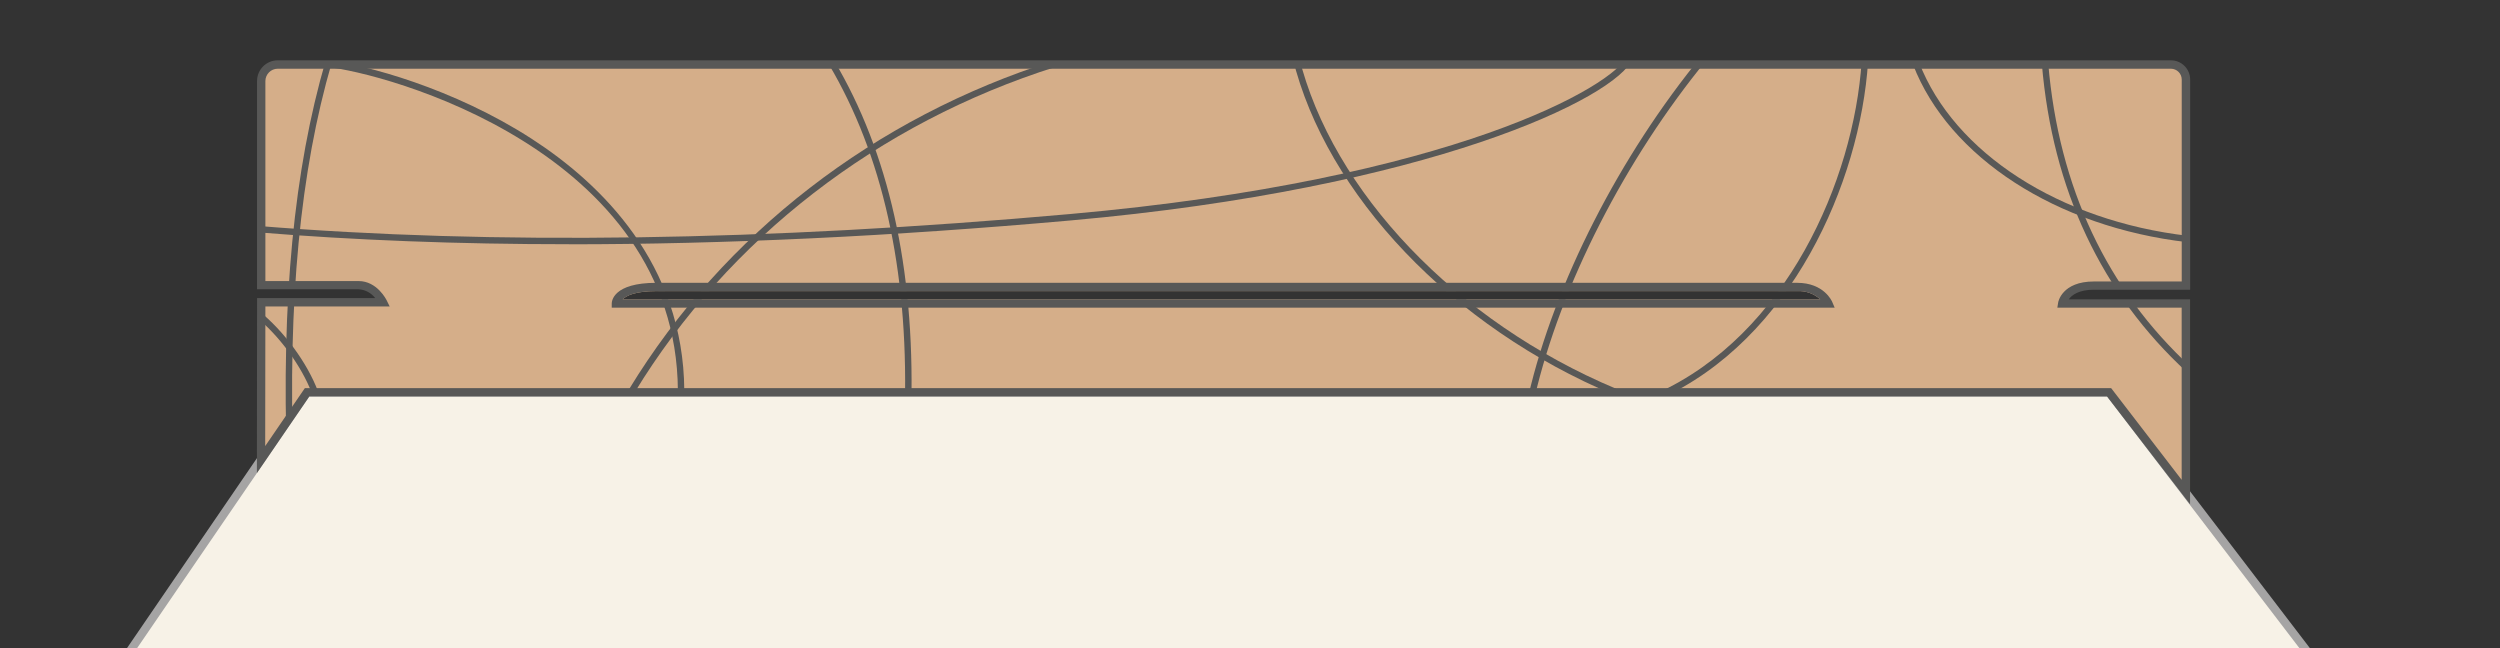 <?xml version="1.0" encoding="UTF-8"?>
<svg id="Calque_3_-_copie" data-name="Calque 3 - copie" xmlns="http://www.w3.org/2000/svg" xmlns:xlink="http://www.w3.org/1999/xlink" viewBox="0 0 780 202.21">
  <rect x="0" y="0" width="780" height="202.21" fill="#333333" stroke="none"/>
  <defs>
    <style>
      .cls-1 {
        fill: #d5ae89;
      }

      .cls-2 {
        fill: none;
      }

      .cls-3 {
        fill: #585857;
      }

      .cls-4 {
        clip-path: url(#clippath);
      }

      .cls-5 {
        fill: #a5a4a4;
      }

      .cls-6 {
        fill: #f7f2e7;
      }
    </style>
    <clipPath id="clippath">
      <path class="cls-2" d="M653.31,89.09h28.69V24.77c0-2.58-2.09-4.67-4.67-4.67H86.65c-2.84,0-5.14,2.3-5.15,5.14v63.76h30.39c5,0,7.62,5.33,7.62,5.33h-38.01l-.06,49.07,14.35-21h562.25l23.96,31.12v-58.85h-38.58s.9-5.58,9.89-5.58ZM204.78,90.83h355.94c2.65-.14,5.25.78,7.21,2.57H194.26c1.14-1.14,3.9-2.57,10.52-2.57Z"/>
    </clipPath>
  </defs>
  <polygon class="cls-6" points="868.46 397.74 -92.54 397.74 95.79 122.4 658.04 122.4 868.46 397.74"/>
  <path class="cls-5" d="M871.09,399H-95.01L95.11,121.1h563.58l.39.51,212.01,277.39ZM-90.08,396.4h955.92l-208.44-272.7H96.5L-90.08,396.4Z"/>
  <path class="cls-1" d="M653.31,89.09h28.69V24.77c0-2.58-2.09-4.67-4.67-4.67H86.65c-2.84,0-5.14,2.3-5.15,5.14v63.76h30.39c5,0,7.62,5.33,7.62,5.33h-38.01l-.06,49.07,14.35-21h562.25l23.96,31.12v-58.85h-38.58s.9-5.58,9.89-5.58ZM204.78,90.83h355.94c2.65-.14,5.25.78,7.21,2.57H194.26c1.14-1.14,3.9-2.57,10.52-2.57Z"/>
  <g class="cls-4">
    <g>
      <path class="cls-3" d="M211.5,121.89c-.45-74.88-91.8-99.3-109.76-101.01l.19-1.99c11.87,1.13,39.74,8.75,63.95,24.41,21.59,13.96,47.38,38.93,47.62,78.58h-2Z"/>
      <path class="cls-3" d="M89.28,135.13c-1.08-49.29,3.58-89.38,14.27-122.55l1.9.61c-10.62,32.96-15.25,72.83-14.17,121.89l-2,.04Z"/>
      <path class="cls-3" d="M177.5,76.2c-34.43,0-66.96-1.25-97.43-3.74l.16-1.99c73.31,6,158.61,4.77,253.51-3.68,120.23-10.7,170.16-40.28,173.83-49.27l1.85.76c-5,12.23-63.32,40.52-175.5,50.51-55.59,4.95-107.89,7.43-156.42,7.43Z"/>
      <path class="cls-3" d="M478.81,123.93l-1.95-.45c8.15-35.09,28.41-74.8,54.2-106.22l1.55,1.27c-25.6,31.19-45.72,70.59-53.8,105.4Z"/>
      <path class="cls-3" d="M503.45,123.14c-50.36-21.13-89.67-62.35-100.14-105.02l1.94-.48c10.33,42.07,49.17,82.75,98.97,103.65l-.77,1.84Z"/>
      <path class="cls-3" d="M517.58,124.61l-.82-1.82c40.51-18.24,61.61-66.5,64.08-103.63l2,.13c-2.51,37.71-24,86.75-65.25,105.32Z"/>
      <path class="cls-3" d="M682.38,75.55c-40.72-4.72-74.28-26.43-85.48-55.3l1.87-.72c10.94,28.19,43.86,49.4,83.85,54.04l-.23,1.99Z"/>
      <path class="cls-3" d="M682.27,116.07c-26.68-24.61-41.89-56.94-45.21-96.1l1.99-.17c3.28,38.64,18.27,70.53,44.57,94.79l-1.36,1.47Z"/>
      <path class="cls-3" d="M198.02,122.41l-1.71-1.04c29.5-48.37,76.56-84.75,132.52-102.43l.6,1.91c-55.5,17.54-102.17,53.61-131.42,101.57Z"/>
      <path class="cls-3" d="M284.39,122.41l-2-.02c.43-41.91-8.12-77.23-25.4-104.97l1.7-1.06c17.49,28.08,26.14,63.76,25.71,106.05Z"/>
      <path class="cls-3" d="M97.34,122.76c-3.29-8.64-10.28-18.13-17.82-24.2l1.25-1.56c7.8,6.27,15.03,16.1,18.43,25.05l-1.87.71Z"/>
    </g>
  </g>
  <path class="cls-3" d="M683.3,157.34l-25.9-33.64H96.5l-16.35,23.9.06-54.6h36.85c-1.24-1.62-3.13-2.63-5.17-2.74h-31.69V25.26c.01-3.56,2.89-6.43,6.45-6.44h590.68c3.31,0,6,2.69,6,6v65.57h-30c-4.77,0-6.93,1.67-7.88,3h37.85v63.95ZM95.11,121.1h563.57l22,28.61v-53.71h-38.79l.24-1.51c0-.27,1.2-6.67,11.18-6.67h27.39V24.82c0-1.86-1.51-3.37-3.37-3.38H86.65c-2.12,0-3.84,1.73-3.85,3.85v62.4h29.09c5.77,0,8.66,5.82,8.78,6.07l.91,1.86h-38.78l-.06,43.56,12.37-18.08Z"/>
  <path class="cls-2" d="M192.16,94.69h378.34s-2.16-5.16-9.75-5.16H204.78c-12.62,0-12.62,5.16-12.62,5.16Z"/>
  <path class="cls-3" d="M571.67,94.24c-.11-.28-2.59-6-10.95-6H204.78c-13.53,0-13.92,5.8-13.92,6.46v1.3h381.56l-.75-1.76ZM194.26,93.4c1.14-1.14,3.9-2.57,10.52-2.57h355.94c2.65-.14,5.25.78,7.21,2.57H194.26Z"/>
</svg>